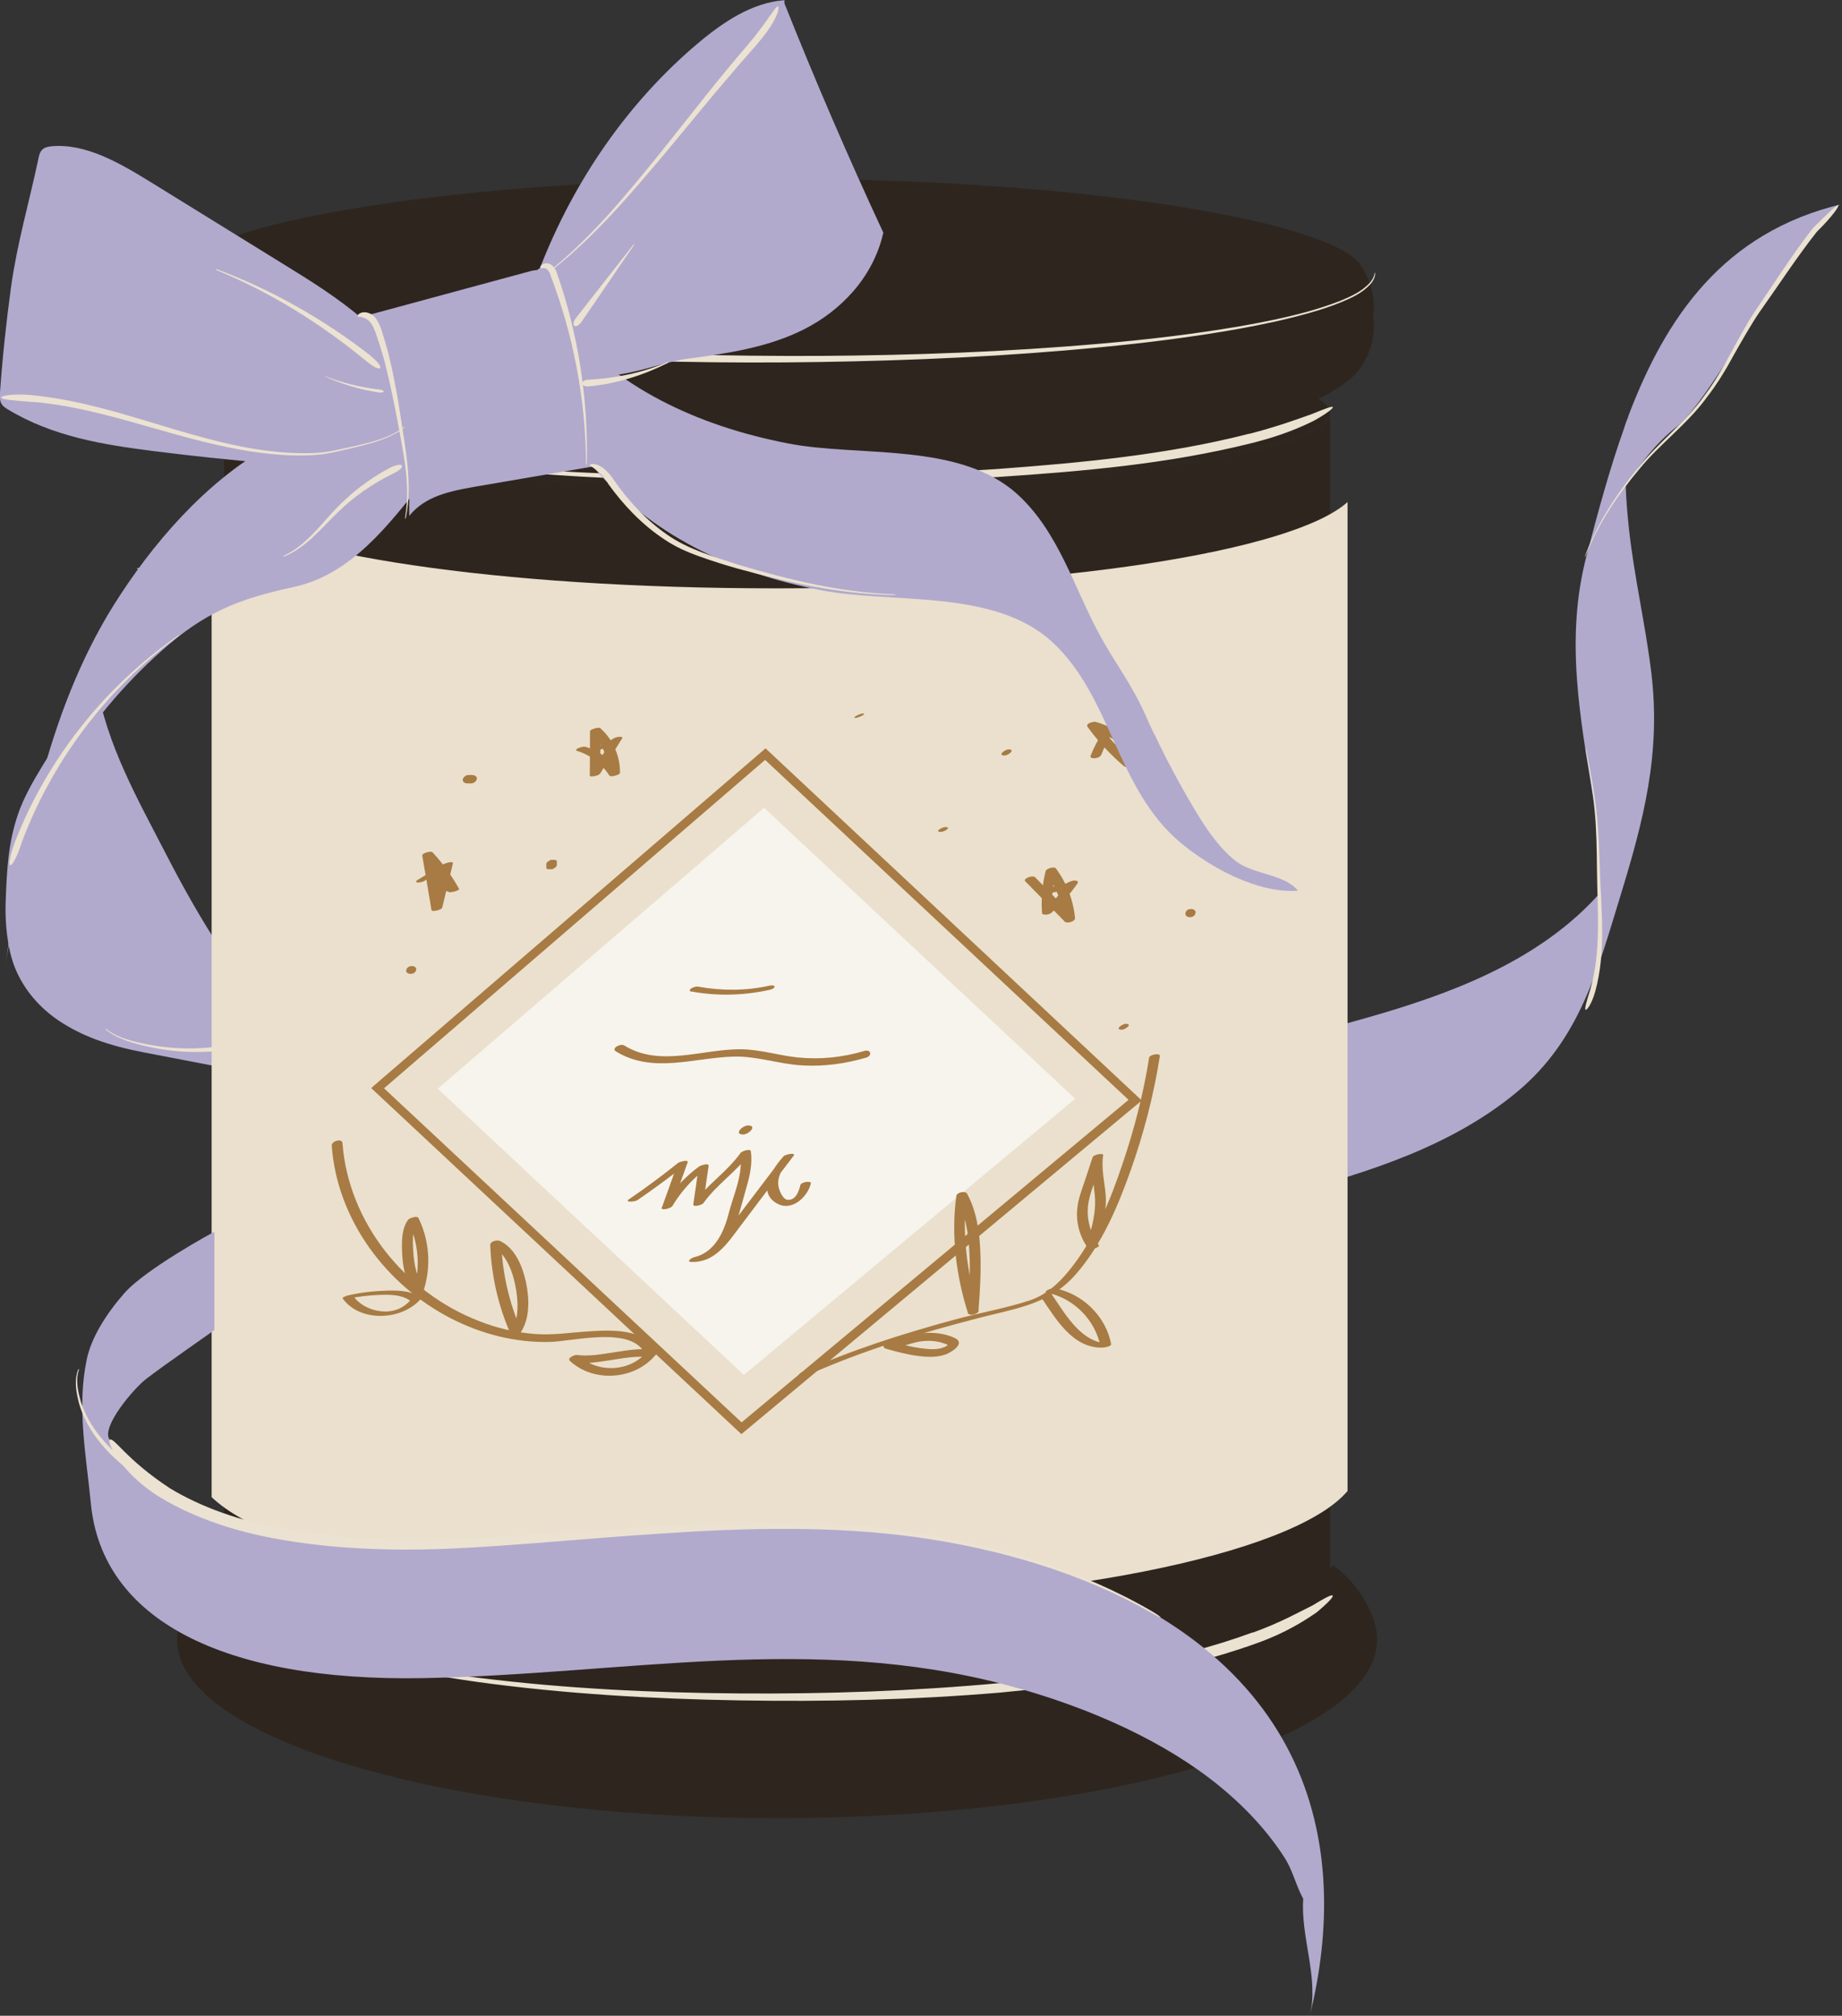 <?xml version="1.0" encoding="UTF-8"?><svg id="Calque_2" xmlns="http://www.w3.org/2000/svg" viewBox="0 0 87.73 96"><rect x="0" y="0" width="87.73" height="96" fill="#333333" stroke="none"/><defs><style>.cls-1{fill:#f7f4ed;}.cls-2{fill:#eae0cd;}.cls-3{fill:#ece2d1;}.cls-4{fill:#a77b43;}.cls-5{fill:#b1aacd;}.cls-6{fill:#2e261e;}</style></defs><g id="CREA"><g><g><path class="cls-5" d="M2.53,48.42c1.27,.93,2.69,1.39,4.37,1.71,4.07,.77,8.36,1.68,12.45,2.08,4.3,.42,7.69-1.5,10.72-2.97,3.75-1.82,7.23-3.99,11.63-5.18,1.95-.52,4.09-.79,6.28-.85,.39-.01,.78,0,1.17,0,.5-.16,1.03-.28,1.57-.35-2.69-.47-5.39-.93-8.08-1.31-4.41-.63-8.99-.72-12.94,.24-4.55,1.11-8.1,3.33-11.9,5.18-1.43,.7-2.87,1.43-4.42,2.03-2.19-2.48-3.93-5.33-5.44-8.26-1.38-2.68-2.87-5.26-3.36-8.28-.46,.57-.87,1.19-1.23,1.84-.76,1.37-1.98,2.98-2.49,4.47-.48,1.41-.53,2.66-.59,4.14-.04,.99,.07,2.24,.44,3.17s1.03,1.75,1.84,2.35Zm15.31,3.48c-.41-.16-.79-.28-1.17-.44,.38,.14,.77,.28,1.17,.44Z"/><path class="cls-3" d="M13.2,48.94c-1.2,.69-2.63,.96-4.03,.99-.7,.01-1.41-.05-2.1-.18-.69-.14-1.4-.29-1.97-.71-.1-.08-.12-.05-.02,.03,.58,.44,1.29,.62,1.98,.78,.7,.15,1.41,.24,2.12,.25,1.42,.02,2.89-.21,4.18-.91,.44-.24,.58-.48,.53-.53-.06-.07-.28,.03-.68,.27Z"/></g><g><path class="cls-5" d="M77.55,19.86c-.04,.07-.11,.25-.2,.54-.7,1.97-1.26,4.05-1.79,6.08-1.03,3.94-.3,7.7,.34,11.64,.24,1.49,.21,2.99,.24,4.48-.43,.48-.9,.93-1.4,1.35-3.11,2.6-7.13,3.85-10.97,4.89-4.56,1.23-9.2,2.17-13.9,2.69-9.68,1.09-19.48,.31-28.55-3.42,.18,.08-2.76,7.91-2.46,8.03,9.06,3.72,18.87,4.51,28.55,3.42,4.69-.53,9.34-1.47,13.9-2.69,3.85-1.03,7.86-2.29,10.97-4.89,2.94-2.46,3.8-5.74,4.88-9.26,1.12-3.65,1.95-6.81,1.49-10.67-.28-2.31-.82-4.58-1.07-6.89-.07-.67-.13-1.34-.15-2.01,.67-1.02,1.36-1.98,2.44-2.84,1.6-1.28,5.02-7.79,6.46-9.24,.79-.79,1.02-1.27,1.4-1.35-5.64,1.34-8.4,5.39-10.19,10.13Z"/><path class="cls-3" d="M75.98,47.21c.52-1.9,.28-3.84,.22-5.74-.03-.95-.06-1.91-.17-2.87-.11-.95-.28-1.89-.47-2.83-.03-.16-.06-.16-.03,0,.18,.94,.33,1.88,.42,2.83,.09,.95,.1,1.9,.11,2.86,.02,1.9,.21,3.85-.32,5.67-.19,.61-.28,.92-.22,.96,.05,.03,.28-.24,.46-.88Z"/><path class="cls-3" d="M86.53,11.04c-.97,1.23-1.83,2.56-2.74,3.84-.44,.65-.82,1.34-1.21,2.02-.37,.69-.79,1.38-1.27,2-.94,1.3-2.25,2.23-3.24,3.45-1.01,1.2-1.9,2.52-2.49,3.98-.1,.26-.13,.25-.03-.01,.58-1.47,1.45-2.81,2.46-4.03,.99-1.24,2.29-2.19,3.19-3.48,.95-1.25,1.54-2.73,2.43-4.05,.89-1.3,1.73-2.63,2.71-3.89,.78-.78,1.16-1.13,1.21-1.1,.06,.04-.26,.52-1.01,1.26Z"/></g><g><path class="cls-6" d="M63.49,74.54c-3.96,4-14.44,5.76-26.48,5.76s-22.37-1.7-26.43-5.58c-1.31,.97-2.15,2.27-2.15,3.38,0,4.69,12.79,8.49,28.58,8.49s28.58-3.8,28.58-8.49c0-1.11-.79-2.59-2.09-3.56Z"/><g><path class="cls-6" d="M63.35,74.75V19.83h-.02c-.47,1.87-12.07,3.36-26.32,3.36s-25.86-1.49-26.32-3.36h-.02v54.92h.01s-.01,.03-.01,.05c0,3.12,11.8,5.65,26.35,5.65s26.35-2.53,26.35-5.65c0-.02-.01-.03-.01-.05h.01Z"/><path class="cls-6" d="M37,23.06c13.94,0,25.32-1.43,26.26-3.24h.07s.02-.08,.02-.12c0-1.92-11.8-3.48-26.35-3.48s-26.35,1.56-26.35,3.48c0,.04,.01,.08,.02,.12h.07c.94,1.81,12.32,3.24,26.26,3.24Z"/><path class="cls-6" d="M37,23.19c14.25,0,25.86-1.49,26.32-3.36h-.07c-.94,1.81-12.32,3.24-26.26,3.24s-25.32-1.43-26.26-3.24h-.07c.47,1.87,12.07,3.36,26.32,3.36Z"/></g><path class="cls-2" d="M10.08,71.3c3.03,2.92,13.93,5.08,26.91,5.08s24.6-2.31,27.19-5.37V23.91c-2.59,2.34-13.78,4.11-27.19,4.11s-23.88-1.65-26.91-3.88v47.17Z"/><path class="cls-4" d="M35.31,68.3l-17.63-16.48,.17-.15,18.61-16.03,17.92,16.77-.18,.15-18.9,15.75Zm-17.02-16.47l17.03,15.91,18.43-15.36-17.31-16.19-18.15,15.64Z"/><polygon class="cls-1" points="36.39 38.47 20.85 51.85 35.43 65.48 51.21 52.33 36.39 38.47"/><path class="cls-4" d="M38.4,65.52c2.64-1.19,5.42-2.03,8.21-2.75,1.76-.46,3.35-.64,4.6-2.05,1.24-1.4,2.01-3.21,2.63-4.95,.63-1.77,1.11-3.61,1.4-5.47,.03-.17-.48-.08-.51,.07-.27,1.72-.71,3.42-1.27,5.07-.59,1.76-1.33,3.56-2.5,5.02-.53,.66-1.15,1.23-1.97,1.49-1.15,.37-2.37,.58-3.54,.9-2.47,.67-4.92,1.45-7.25,2.5-.32,.15-.02,.27,.19,.17h0Z"/><path class="cls-4" d="M46.6,62.38c-.55-1.76-.8-3.68-.55-5.51l-.51,.1c.44,.81,.58,1.75,.63,2.66,.05,.95,0,1.91-.08,2.86-.02,.2,.49,.11,.51-.06,.08-.95,.13-1.9,.09-2.84s-.18-1.91-.63-2.74c-.08-.15-.48-.07-.51,.1-.26,1.86-.01,3.81,.55,5.58,.06,.18,.56,.04,.51-.14h0Z"/><path class="cls-4" d="M49.6,61.8c.69,1.02,1.49,2.41,2.9,2.38,.07,0,.44-.05,.42-.17-.25-1.32-1.35-2.39-2.66-2.65-.11-.02-.25,.02-.35,.07-.04,.02-.18,.1-.06,.13,1.28,.25,2.33,1.31,2.57,2.59l.42-.17c-1.31,.03-2.09-1.38-2.73-2.31-.08-.12-.55,.08-.51,.14h0Z"/><path class="cls-4" d="M31.25,64.39c-.48-1.15-2.22-1.05-3.24-.98-.85,.05-1.68,.19-2.54,.12-.92-.07-1.82-.28-2.67-.62-3.51-1.36-6.21-4.69-6.49-8.48-.02-.22-.53-.1-.51,.14,.26,3.52,2.59,6.64,5.7,8.23,1.45,.74,3.06,1.15,4.69,1.11,1.14-.03,3.96-.79,4.55,.61,.09,.22,.6,.07,.51-.14h0Z"/><path class="cls-4" d="M19.65,61.79c-.32,.45-.81,.69-1.35,.67-.58-.02-1.15-.28-1.49-.75l-.23,.14c.44-.1,.99-.16,1.48-.18s1.04-.02,1.45,.26c.08,.06,.25,0,.33-.03,.03-.01,.22-.09,.15-.14-.45-.31-1.12-.31-1.64-.29-.61,.02-1.21,.09-1.8,.23-.02,0-.27,.09-.23,.14,.88,1.21,3.02,1.04,3.85-.14,.05-.07-.19-.05-.2-.05-.1,.02-.24,.05-.3,.14h0Z"/><path class="cls-4" d="M24.83,63.37c-.59-1.33-.91-2.77-.96-4.22l-.46,.19c.68,.32,.99,1.18,1.13,1.86s.21,1.6-.2,2.24c-.13,.19,.38,.15,.47,0,.44-.68,.4-1.62,.24-2.38-.16-.74-.51-1.62-1.24-1.96-.13-.06-.46,.01-.46,.19,.05,1.46,.38,2.89,.96,4.22,.08,.17,.58,.02,.51-.14h0Z"/><path class="cls-4" d="M31.09,64.28c-.6-.08-1.23,.03-1.82,.12s-1.21,.21-1.8,.13c-.1-.01-.48,.14-.32,.29,1.13,1.04,3.09,.9,4.07-.29,.2-.25-.28-.31-.42-.14-.77,.93-2.29,1.03-3.18,.21l-.32,.29c.6,.08,1.23-.03,1.82-.12s1.21-.21,1.8-.13c.11,.02,.28-.04,.33-.15s-.05-.19-.15-.2h0Z"/><path class="cls-4" d="M20.03,61.07c-.24-.45-.32-1.01-.35-1.51-.03-.47-.05-1.1,.24-1.5l-.49,.08c.52,1.06,.61,2.29,.24,3.42-.04,.12,.46,.06,.5-.08,.37-1.14,.29-2.39-.24-3.47-.06-.13-.42,0-.49,.08-.31,.42-.31,1.02-.29,1.52,.02,.53,.1,1.12,.35,1.6,.07,.14,.56-.04,.51-.14h0Z"/><path class="cls-4" d="M22.27,37.31h.16s.07,0,.1-.02c.03,0,.06-.03,.09-.05,.03-.02,.04-.04,.06-.07,.02-.02,.03-.05,.03-.08v-.05s-.03-.06-.06-.08l-.05-.03s-.08-.02-.12-.02h-.16s-.07,0-.1,.02c-.03,0-.06,.03-.09,.05-.03,.02-.04,.04-.06,.07-.02,.02-.03,.05-.03,.08v.05s.03,.06,.06,.08l.05,.03s.08,.02,.12,.02h0Z"/><path class="cls-4" d="M19.56,46.38c.29,0,.39-.37,.05-.37-.29,0-.39,.37-.05,.37h0Z"/><path class="cls-4" d="M26.02,41.13v.16s0,.04,0,.05c0,.02,.02,.03,.04,.04,.02,.01,.05,.02,.08,.02,.03,0,.06,0,.09,0h.07s.08-.04,.12-.07l.05-.03s.04-.05,.05-.08v-.16s0-.04,0-.05c0-.02-.02-.03-.04-.04-.02-.01-.05-.02-.08-.02-.03,0-.06,0-.09,0h-.07s-.08,.04-.12,.07l-.05,.03s-.04,.05-.05,.08h0Z"/><path class="cls-4" d="M44.81,39.62c.15,0,.55-.23,.21-.23-.15,0-.55,.23-.21,.23h0Z"/><path class="cls-4" d="M53.42,49.04c.18,0,.54-.28,.2-.28-.18,0-.54,.28-.2,.28h0Z"/><path class="cls-4" d="M56.68,43.68c.3,0,.38-.39,.04-.39-.3,0-.38,.39-.04,.39h0Z"/><path class="cls-4" d="M47.84,35.98c.19,0,.54-.29,.2-.29-.19,0-.54,.29-.2,.29h0Z"/><path class="cls-4" d="M40.76,34.19c.11,0,.57-.21,.33-.21-.11,0-.57,.21-.33,.21h0Z"/><path class="cls-4" d="M30.37,57.15c.8-.55,1.59-1.13,2.35-1.74l-.45,.02c-.25,.7-.5,1.39-.75,2.09-.05,.15,.44,.03,.5-.08,.44-.73,1.01-1.35,1.7-1.86l-.45,.02c-.08,.58-.16,1.17-.25,1.75-.02,.17,.43,.03,.48-.05,.64-.9,1.61-1.52,2.25-2.42l-.49,.08c.14,.98-.32,1.92-.56,2.85-.23,.89-.67,1.85-1.66,2.07-.08,.02-.37,.2-.13,.22,1.1,.05,1.71-.85,2.3-1.64,.86-1.14,1.72-2.28,2.59-3.42,.12-.16-.38-.07-.47,.02-.5,.54-1.3,1.68-.35,2.24,.71,.43,1.48-.28,1.64-.94,.03-.14-.47-.07-.5,.08-.07,.29-.22,.73-.6,.7-.24-.01-.4-.43-.44-.62-.11-.59,.35-1.09,.72-1.49l-.47,.02c-.64,.84-1.28,1.69-1.92,2.53-.3,.4-.61,.8-.91,1.2-.28,.38-.73,1.09-1.28,1.07l-.13,.22c.97-.21,1.69-.95,1.99-1.88,.18-.55,.32-1.12,.48-1.67s.28-1.12,.2-1.69c-.02-.15-.44,0-.49,.08-.64,.9-1.61,1.52-2.25,2.42l.48-.05c.08-.58,.16-1.17,.25-1.75,.02-.17-.39-.02-.45,.02-.73,.54-1.33,1.2-1.8,1.98l.5-.08c.25-.7,.5-1.39,.75-2.09,.06-.16-.4-.02-.45,.02-.76,.61-1.54,1.19-2.35,1.74-.22,.15,.29,.12,.4,.04h0Z"/><path class="cls-4" d="M35.39,54.03c.28,0,.69-.43,.24-.43-.28,0-.69,.43-.24,.43h0Z"/><path class="cls-4" d="M29.33,50.07c1.75,1.08,3.72,.3,5.61,.25,1.11-.03,2.17,.36,3.27,.42,1.03,.06,2.05-.08,3.04-.37,.31-.09,.23-.41-.08-.32-1.04,.31-2.11,.42-3.19,.31-.91-.1-1.78-.38-2.7-.39-1.84-.01-3.85,.87-5.55-.18-.17-.11-.63,.13-.4,.28h0Z"/><path class="cls-4" d="M32.94,47.22c1.24,.23,2.5,.19,3.72-.08,.06-.01,.25-.08,.23-.16s-.23-.04-.28-.03c-1.1,.24-2.24,.24-3.35,.04-.11-.02-.27,.03-.36,.1-.08,.07-.06,.12,.04,.14h0Z"/><path class="cls-4" d="M28.14,35.82c.52-.11,1.01-.3,1.45-.61l-.45,.04c-.35,.56-.7,1.12-1.05,1.68l.5-.11c0-.7,0-1.4,.01-2.1l-.49,.15c.58,.52,.91,1.29,.91,2.07l.51-.14c-.38-.59-.96-1.02-1.63-1.23-.11-.03-.26,.02-.36,.06-.05,.02-.17,.1-.06,.13,.63,.19,1.18,.61,1.54,1.17,.05,.07,.21,.03,.28,.01,.06-.02,.23-.06,.23-.15,0-.8-.34-1.58-.94-2.11-.06-.05-.23,0-.29,.02-.06,.02-.2,.06-.2,.14,0,.7,0,1.4-.01,2.1,0,.07,.22,.02,.24,.02,.09-.02,.21-.05,.26-.13,.35-.56,.7-1.12,1.05-1.68,.04-.06-.12-.06-.14-.06-.1,0-.22,.04-.3,.09-.29,.2-.62,.36-.97,.43-.07,.01-.28,.05-.3,.14s.17,.06,.2,.05h0Z"/><path class="cls-4" d="M49.97,42.52c.44-.03,.86-.16,1.25-.36l-.39-.07c-.34,.48-.72,.93-1.16,1.32l.46-.03c-.05-.65,.01-1.3,.17-1.94l-.49,.13c.5,.67,.8,1.47,.88,2.3l.49-.17c-.63-.64-1.25-1.28-1.88-1.92-.12-.12-.6,.07-.47,.19,.63,.64,1.25,1.28,1.88,1.92,.1,.11,.51,0,.49-.17-.08-.86-.4-1.67-.91-2.36-.05-.07-.21-.04-.27-.02-.07,.02-.2,.07-.22,.15-.16,.65-.22,1.33-.17,2,0,.07,.15,.07,.19,.07,.09,0,.2-.04,.27-.1,.46-.41,.88-.88,1.23-1.39,.05-.07,0-.12-.08-.13-.11-.02-.22,.02-.31,.06-.27,.14-.56,.21-.86,.23-.09,0-.27,.06-.29,.17-.02,.11,.15,.1,.22,.1h0Z"/><path class="cls-4" d="M20.26,41.92c.42-.25,.83-.51,1.25-.76l-.45,.04c-.17,.7-.34,1.41-.51,2.11l.51-.11c-.15-.86-.3-1.73-.44-2.59l-.49,.16c.48,.51,.89,1.08,1.23,1.69l.46-.17c-.38-.14-.71-.38-.98-.67-.09-.1-.56,.09-.48,.17,.29,.32,.64,.55,1.04,.7,.06,.02,.52-.07,.46-.17-.35-.62-.77-1.2-1.26-1.73-.07-.08-.51,.04-.49,.16,.15,.86,.3,1.73,.44,2.59,.02,.11,.48-.01,.51-.11,.17-.7,.34-1.41,.51-2.11,.03-.14-.4,0-.45,.04-.42,.25-.83,.51-1.25,.76-.08,.05-.06,.11,.03,.11,.12,0,.26-.04,.36-.1h0Z"/><path class="cls-4" d="M52.45,35.95c.28-.73,.72-1.39,1.28-1.94h-.46c-.03,.82,.05,1.64,.23,2.45l.49-.17c-.64-.55-1.22-1.18-1.72-1.86l-.39,.24c.56,.16,1.08,.45,1.51,.84,.09,.08,.24,.05,.34,0,.05-.02,.22-.13,.13-.21-.48-.43-1.05-.74-1.67-.92-.1-.03-.51,.07-.39,.24,.5,.69,1.08,1.31,1.72,1.86,.08,.07,.21,.05,.3,.02,.07-.03,.21-.09,.19-.19-.18-.78-.25-1.59-.23-2.39,0-.21-.38-.09-.46-.01-.6,.59-1.07,1.3-1.38,2.09-.04,.11,.16,.12,.22,.11,.11-.01,.25-.06,.29-.17h0Z"/><path class="cls-4" d="M53.19,34.69c.09,.02,.16,.03,.26,.06s.19,.06,.28,.1c.18,.07,.35,.16,.51,.27l.04-.12c-.28,.2-.55,.41-.83,.61-.02,.02-.06,.06-.06,.09s.06,.05,.09,.05c.12,.01,.26-.02,.36-.1,.28-.2,.55-.41,.83-.61,.03-.02,.09-.08,.04-.12-.37-.24-.77-.4-1.2-.48-.11-.02-.27,.02-.36,.1-.03,.02-.07,.05-.06,.09s.06,.05,.09,.05h0Z"/><path class="cls-4" d="M42.43,64.13c.49,.08,.96-.19,1.44-.25,.23-.03,.46-.03,.69,0,.12,.02,.23,.04,.34,.08,.08,.03,.24,.06,.27,.13l-.02-.09c0,.13-.32,.21-.42,.23-.22,.04-.46,.03-.69,0-.53-.05-1.05-.19-1.56-.34-.12-.03-.28,0-.36,.1-.07,.09-.05,.21,.07,.24,.49,.14,.98,.27,1.48,.34,.44,.06,.93,.09,1.35-.06,.27-.09,.98-.52,.47-.78-.42-.2-.89-.27-1.35-.25-.26,.01-.52,.05-.77,.12s-.5,.19-.76,.15c-.12-.02-.28,.04-.33,.15-.05,.12,.05,.19,.15,.21h0Z"/><path class="cls-4" d="M52.34,59.31c-.41-.56-.61-1.28-.51-1.97,.06-.39,.2-.77,.33-1.14s.26-.79,.39-1.18l-.5,.09c-.1,.6,.03,1.17,.09,1.77,.07,.65-.06,1.25-.22,1.87-.03,.11,.47,.04,.5-.09,.15-.58,.29-1.16,.24-1.76s-.22-1.25-.12-1.88c.02-.13-.46-.03-.5,.09-.13,.39-.26,.79-.39,1.18s-.28,.77-.33,1.17c-.1,.71,.09,1.42,.51,2,.09,.13,.55-.08,.51-.14h0Z"/><path class="cls-3" d="M59.67,77.74c-3.85,1.42-7.98,1.99-12.08,2.42-4.11,.38-8.25,.52-12.39,.49-4.13-.03-8.27-.23-12.38-.74-2.05-.27-4.09-.62-6.09-1.13-1-.25-1.99-.57-2.95-.94-.49-.18-.95-.41-1.42-.62-.45-.26-.92-.48-1.33-.79-.59-.42-.64-.37-.04,.06,.41,.32,.88,.55,1.33,.81,.47,.22,.93,.46,1.42,.64,.96,.38,1.95,.71,2.95,.97,2,.54,4.05,.91,6.1,1.2,4.11,.56,8.26,.8,12.4,.87,4.14,.07,8.29-.02,12.43-.37,4.12-.39,8.28-.92,12.23-2.35,1.36-.48,2.28-1.07,2.87-1.48,.56-.47,.8-.74,.75-.79-.05-.06-.37,.11-.96,.47-.63,.31-1.53,.82-2.86,1.3Z"/><g><path class="cls-6" d="M65.44,14.66c0-.81-.27-1.54-.69-2.11-1.51-1.97-12.89-4.04-27.96-4.04s-26.56,2.07-27.96,4.04c-.43,.57-.69,1.3-.69,2.11,0,.14,.02,.27,.04,.41-.01,.14-.04,.27-.04,.41,0,.81,.27,1.54,.69,2.11,1.51,1.97,10.1,5.24,28.01,5.24s26.5-3.27,27.91-5.25c.43-.57,.69-1.3,.69-2.11,0-.14-.02-.27-.04-.41,.01-.14,.04-.27,.04-.41Zm-44.13-3.27h.07s-.1,0-.1,0h.03Zm30.95,7.36h-.07s.1,0,.1,0h-.03Z"/><path class="cls-3" d="M12.44,15.3c4.37,1.01,8.82,1.38,13.27,1.67,4.45,.26,8.9,.34,13.35,.27,4.45-.07,8.9-.27,13.33-.7,2.22-.21,4.43-.49,6.62-.88,1.1-.2,2.19-.43,3.26-.73,.54-.15,1.07-.32,1.59-.53,.51-.21,1.04-.45,1.42-.88,.27-.31,.21-.56,.21-.54-.03,0,0,.21-.26,.5-.37,.4-.89,.64-1.4,.85-.52,.2-1.04,.37-1.58,.52-1.07,.29-2.16,.51-3.26,.7-2.19,.37-4.4,.63-6.61,.82-4.43,.39-8.88,.55-13.32,.58-4.45,.02-8.89-.09-13.32-.39-4.42-.32-8.87-.72-13.17-1.75-1.46-.37-2.53-.73-3.16-1.09-.66-.35-.68-.73-.76-.73-.02,0-.07,.1-.02,.31,.05,.22,.26,.47,.58,.72,.65,.49,1.75,.92,3.24,1.29Z"/></g><path class="cls-3" d="M59.52,20.65c-3.93,1.01-8.01,1.39-12.07,1.69-4.07,.27-8.15,.36-12.23,.35-4.08-.02-8.16-.15-12.23-.51-2.03-.18-4.06-.42-6.07-.78-1-.18-2-.39-2.98-.66-.98-.26-1.96-.58-2.87-1.03-.64-.32-.67-.28-.03,.05,.92,.46,1.89,.79,2.87,1.06,.98,.28,1.98,.5,2.99,.68,2.01,.38,4.04,.63,6.07,.84,4.07,.39,8.15,.56,12.24,.62,4.09,.05,8.17,0,12.26-.24,4.08-.27,8.17-.62,12.16-1.62,1.37-.34,2.35-.76,2.98-1.08,.62-.35,.89-.58,.87-.63-.03-.06-.36,.07-1,.33-.65,.23-1.62,.59-2.97,.94Z"/></g><path class="cls-3" d="M6.51,27.06c.06,.04,.16,.08,.24,.11,0,0,.07,0,.07,0,.07-.04,.18-.08,.24-.11,.02-.01-.56-.01-.54,0Z"/><g><g><path class="cls-5" d="M48.43,74.12c-8.5-2.44-16.79-1.17-25.76-.65-8.34,.49-14.9-.89-17.46-4.92-.39-.61,1.17-2.43,1.74-2.87,.85-.66,3.26-2.32,3.26-2.34v-4.68s-3.26,1.76-4.29,2.93c-.85,.97-1.57,2.1-1.79,3.16-.48,2.29-.02,4.59,.2,6.88,.54,5.46,6.22,8.47,15.85,8.29,9.66-.19,18.48-2.14,27.8,.34,4.01,1.07,7.59,2.74,10.12,4.82,1.28,1.05,2.31,2.19,3.08,3.39,.4,.62,.54,1.33,.89,1.96-.13,1.85,.76,3.77,.31,5.58,2-8.07,.25-17.81-13.94-21.88Z"/><path class="cls-3" d="M7.07,70.64c-1.06-.63-1.98-1.43-2.61-2.35-.31-.46-.56-.96-.7-1.47-.13-.51-.23-1.05-.05-1.56,.04-.09,.07-.08,.04,0-.16,.5-.03,1.03,.11,1.53,.17,.5,.42,.98,.75,1.42,.66,.89,1.58,1.64,2.63,2.23,.73,.39,.57,.61-.18,.19Z"/></g><path class="cls-3" d="M8.06,70.86c1.56,.95,3.42,1.58,5.37,1.93,1.94,.37,3.96,.51,5.97,.53,2.01,.02,4.03-.11,6.05-.24,2.02-.13,4.04-.28,6.07-.39,4.05-.22,8.16-.28,12.18,.32,3.99,.61,7.88,1.81,11.17,3.73,.57,.34,.52,.4-.05,.06-3.3-1.88-7.18-3.03-11.15-3.59-3.99-.55-8.07-.45-12.1-.18-2.02,.13-4.04,.3-6.06,.46-2.02,.15-4.05,.31-6.1,.31-2.04,0-4.1-.13-6.11-.49-2.01-.35-3.98-.98-5.66-1.99-1.14-.7-1.74-1.45-2.1-1.93-.3-.52-.39-.8-.31-.83,.22-.1,.78,.95,2.85,2.31Z"/></g><g><path class="cls-5" d="M54.97,34.96c-.16-.33-.31-.67-.46-1-.6-1.35-1.4-2.38-2.1-3.66-1.25-2.27-1.96-4.92-3.92-6.73-2.78-2.56-7.59-1.78-11-2.46-4.23-.83-8.18-2.61-11.03-6.09,.51,.62,.59,2.71,.78,3.51,.21,.89,.25,2.76,.84,3.49,2.84,3.48,6.79,5.27,11.03,6.09,3.38,.66,8.22-.09,11,2.46,2.86,2.63,3.04,7.02,6.16,9.6,1.42,1.17,3.65,2.39,5.55,2.25-.65-.81-2.16-.76-3-1.44-.82-.67-1.41-1.57-1.96-2.49-.68-1.15-1.31-2.32-1.88-3.53Z"/><path class="cls-5" d="M25.84,12.95c-.2-.13-.43-.08-.64-.02-2.71,.73-5.41,1.47-8.12,2.2l-.06,.08c1.15,1.05,1.85,2.7,2.17,4.35,.32,1.65,.31,3.34,.3,5.01,.76-.95,1.96-1.18,3.07-1.38,1.93-.33,3.85-.66,5.78-.99-.4-2.95-1.12-5.86-2.13-8.65-.08-.23-.19-.49-.37-.61Z"/><path class="cls-5" d="M1.78,38.98c.08-.6,.17-1.19,.29-1.78-1.57,4.52-1.8,5.35-.69,2.49,.49-1.1,1.05-2.17,1.69-3.19,1.27-2.04,2.83-3.91,4.63-5.51,2.05-1.83,3.67-2.47,6.27-3.03,2.75-.59,4.53-2.94,6.22-5.08,1.55-1.96,.81-5.71,2.33-7.64-1.19,1.49-2.64,3.51-4.32,4.47-1.67,.96-3.64,.56-5.36,1.53-3.06,1.71-5.62,4.69-7.45,7.62C2.24,33.93,1.11,40.13,.25,46.01c.38-2.59,1.15-4.42,1.53-7.03h0Z"/><path class="cls-5" d="M18.09,16.11c-.23-.34-.5-.64-.8-.9-1.19-1.02-2.49-1.83-3.79-2.63-2.08-1.28-4.15-2.57-6.23-3.85-1.54-.95-3.19-1.93-4.85-1.76-.15,.02-.31,.05-.42,.17-.11,.12-.15,.29-.18,.46-.43,2.03-1,3.97-1.29,6.04C.3,15.31,.12,17,0,18.69c-.01,.18-.02,.38,.07,.54,.07,.12,.18,.19,.29,.26,2.16,1.31,4.58,1.69,6.93,1.99,1.82,.23,3.63,.42,5.45,.58,1.18,.1,2.35,.15,3.48-.24,.93-.32,1.89-.12,2.87-.27,.43-.07,.46-.03,.48-.55,.02-.51-.04-1.04-.17-1.57-.28-1.18-.67-2.37-1.32-3.31Z"/><path class="cls-5" d="M25.63,13.58c.71,1.14,1.22,2.44,1.6,3.82,.03,.03,.05,.06,.08,.08,1.38,1.04,3.91-.19,5.33-.38,1.93-.26,3.89-.53,5.64-1.41,1.75-.88,3.31-2.47,3.79-4.61-1.67-3.59-3.24-7.23-4.71-10.92,0-.05,0-.1,0-.15-1.54,.11-2.92,1.04-4.13,2.06-3.27,2.76-5.87,6.47-7.51,10.69-.13,.09-.26,.19-.4,.28,.05-.03,.15,.19,.3,.55Z"/><path class="cls-3" d="M17.65,16.94c-2.21-1.72-4.67-3.12-7.28-4.1-.11-.04-.13,0-.02,.04,2.58,1.06,4.96,2.56,7.1,4.32,.73,.61,.95,.35,.2-.25Z"/><path class="cls-3" d="M18.05,18.55c-.87-.1-1.73-.31-2.55-.63-.04-.01-.04,0,0,.02,.8,.36,1.66,.62,2.54,.75,.3,.04,.32-.11,.02-.14Z"/><path class="cls-3" d="M27.71,15.3c.84-1.2,1.65-2.42,2.48-3.62,.04-.05,0-.08-.03-.02-.9,1.16-1.81,2.3-2.71,3.46-.31,.4-.03,.6,.26,.19Z"/><path class="cls-3" d="M36.25,1.33c-.36,.51-.78,.97-1.19,1.46-.41,.48-.81,.98-1.21,1.47l-2.36,2.97c-1.59,1.96-3.19,3.93-5.15,5.54-.17,.14-.15,.17,.03,.03,1.99-1.58,3.64-3.53,5.27-5.46l2.42-2.92,1.23-1.44c.41-.47,.85-.94,1.23-1.46,.53-.72,.61-1.18,.54-1.21-.08-.04-.3,.33-.8,1.02Z"/><path class="cls-3" d="M1.59,19.14c2.98,.26,5.81,1.39,8.75,2.05,1.47,.33,2.98,.56,4.49,.49,.76-.03,1.49-.24,2.22-.41,.73-.18,1.47-.38,2.1-.82,.21-.16,.19-.19-.02-.03-.62,.43-1.36,.62-2.09,.79-.73,.16-1.46,.36-2.21,.37-1.5,.04-2.99-.2-4.44-.56-2.91-.71-5.73-1.88-8.77-2.19-1.04-.11-1.56,.03-1.56,.1,0,.1,.51,.13,1.53,.22Z"/><path class="cls-3" d="M18.57,22.28c-.98,.52-1.87,1.2-2.62,2-.75,.79-1.4,1.7-2.4,2.17-.09,.04-.07,.08,.02,.04,1.03-.44,1.74-1.34,2.51-2.08,.77-.76,1.67-1.38,2.63-1.85,.66-.3,.54-.62-.14-.28Z"/><path class="cls-3" d="M.99,40.24c1.44-3.91,4.05-7.42,7.45-9.9,.15-.11,.13-.14-.02-.03-3.45,2.41-6.19,5.86-7.72,9.82-.5,1.37-.17,1.46,.3,.11Z"/><path class="cls-3" d="M28.95,23.02c.73,1.02,1.62,1.96,2.68,2.66,.52,.36,1.12,.62,1.71,.83,.59,.21,1.19,.4,1.79,.57,2.41,.66,4.87,1.21,7.38,1.26,.22,0,.22-.03,0-.04-2.5-.09-4.94-.69-7.33-1.4-1.18-.39-2.4-.73-3.41-1.44-1.01-.7-1.86-1.62-2.56-2.64-.25-.36-.52-.6-.76-.68-.23-.08-.36-.03-.36,0,0,.09,.38,.15,.86,.86Z"/><path class="cls-3" d="M17.65,15.37c.2,.26,.3,.68,.43,1.04,.12,.38,.23,.76,.32,1.14,.19,.77,.35,1.55,.5,2.33,.28,1.56,.67,3.14,.4,4.72-.02,.14,.01,.15,.04,0,.31-1.59-.03-3.2-.26-4.76-.12-.79-.26-1.58-.43-2.36-.09-.39-.18-.78-.3-1.17-.13-.38-.18-.77-.46-1.16-.21-.27-.51-.31-.67-.26-.17,.05-.2,.15-.18,.18,.04,.07,.3-.05,.6,.28Z"/><path class="cls-3" d="M26.2,13.06c1.09,2.84,1.69,5.91,1.71,8.98,0,.14,.04,.14,.04,0,.06-3.08-.41-6.17-1.45-9.1-.05-.13-.14-.26-.26-.34-.13-.08-.25-.07-.34-.04-.19,.07-.18,.21-.14,.21,.07,.04,.26-.13,.45,.29Z"/><path class="cls-3" d="M28.07,18.4c1.31-.13,2.57-.53,3.73-1.11,.05-.03,.04-.06-.02-.04-1.19,.5-2.46,.77-3.73,.83-.43,.01-.43,.36,.02,.32Z"/></g></g></g></svg>
